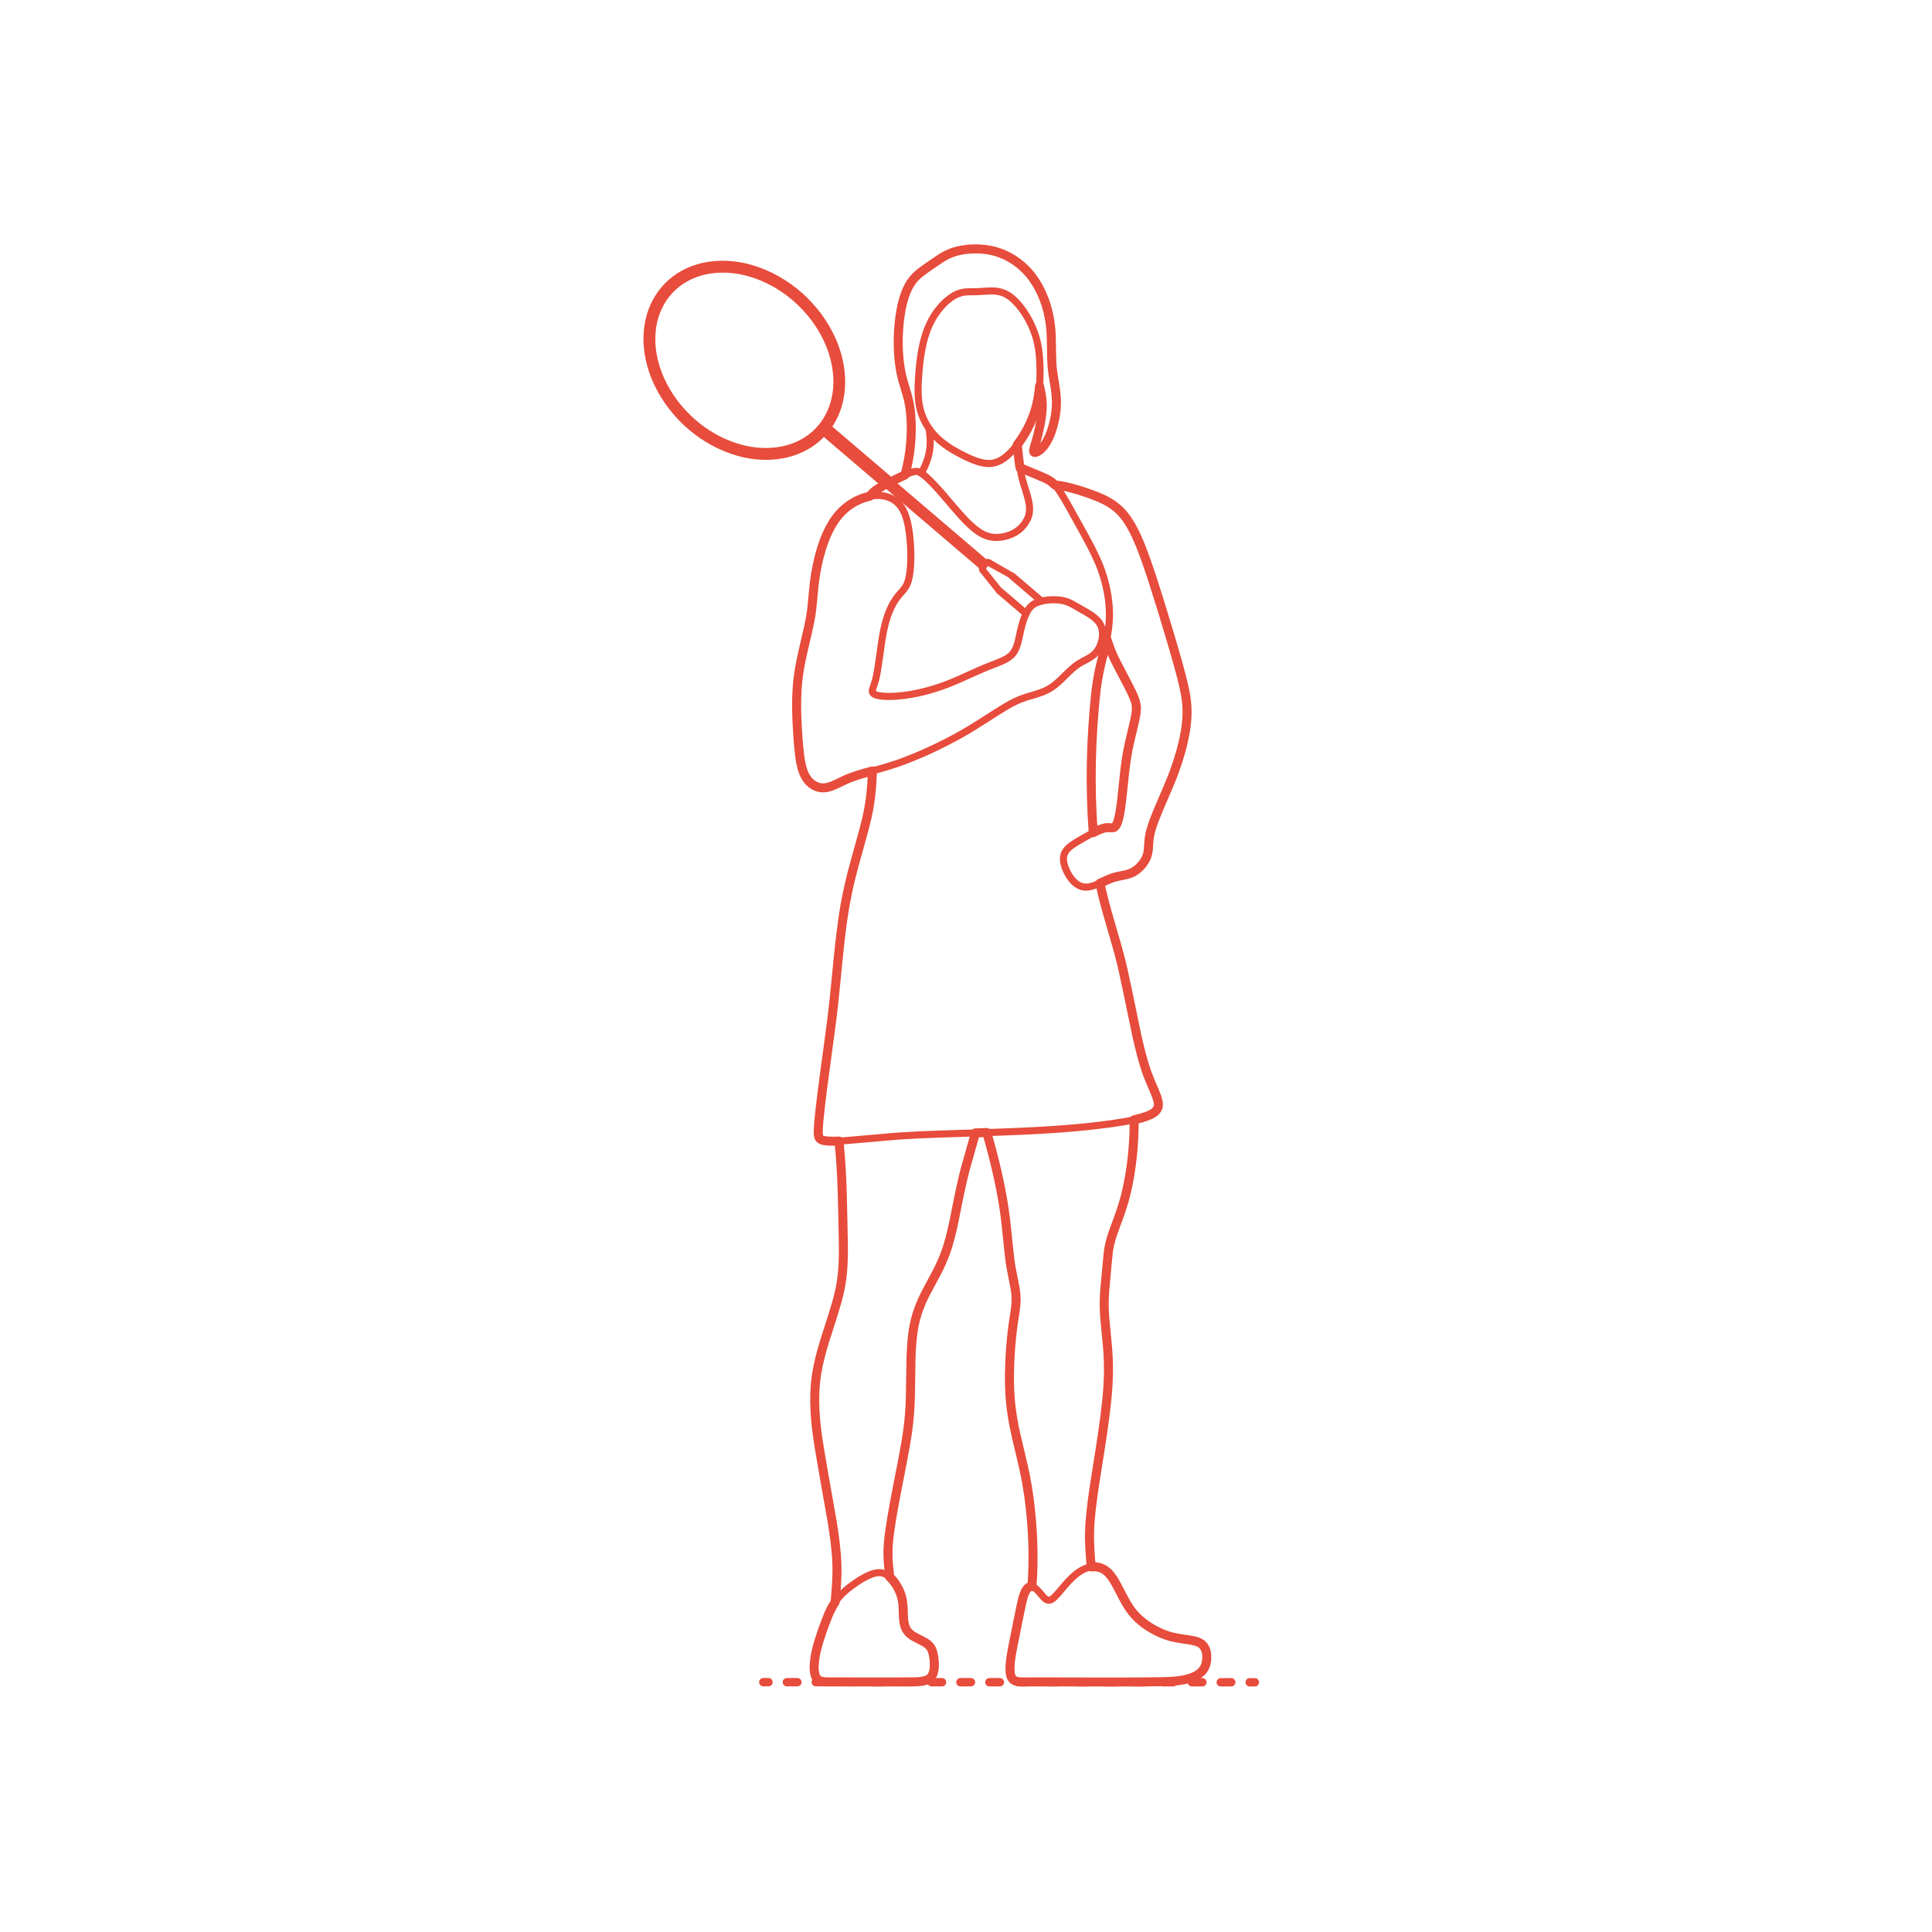 <?xml version="1.0" encoding="utf-8"?>
<!-- Generator: Adobe Illustrator 25.1.0, SVG Export Plug-In . SVG Version: 6.00 Build 0)  -->
<svg version="1.1" xmlns="http://www.w3.org/2000/svg" xmlns:xlink="http://www.w3.org/1999/xlink" x="0px" y="0px" width="750px"
	 height="750px" viewBox="0 0 750 750" enable-background="new 0 0 750 750" xml:space="preserve">
<g id="FILL-BACKGROUND">
	<rect fill="#FFFFFF" width="750" height="750"/>
</g>
<g id="N-DIMENSIONS">
</g>
<g id="N-TEXT">
</g>
<g id="_x32_D_x24_AG-DIAGRAM">
	<g id="POLYLINE_330_">
		<g>
			<g>
				
					<line fill="none" stroke="#E74C3C" stroke-width="3.25" stroke-linecap="round" stroke-linejoin="round" x1="296.321" y1="653.015" x2="298.321" y2="653.015"/>
				
					<line fill="none" stroke="#E74C3C" stroke-width="3.25" stroke-linecap="round" stroke-linejoin="round" stroke-dasharray="4.083,7.146" x1="305.466" y1="653.017" x2="481.552" y2="653.057"/>
				
					<line fill="none" stroke="#E74C3C" stroke-width="3.25" stroke-linecap="round" stroke-linejoin="round" x1="485.125" y1="653.058" x2="487.125" y2="653.058"/>
			</g>
		</g>
	</g>
</g>
<g id="_x32_D_x24_AG-GUIDES">
</g>
<g id="_x32_D_x24_AG-DETAILS-DIAGRAM">
</g>
<g id="_x32_D_x24_AG-SPORTS">
	<g id="POLYLINE_221_">
		
			<path fill="none" stroke="#E74C3C" stroke-width="2.75" stroke-linecap="round" stroke-linejoin="round" stroke-miterlimit="10" d="
			M345.641,187.124c2.23-1.076,4.967-2.507,7.243-3.43c0.484-0.191,0.992-0.373,1.495-0.507c0.687-0.185,1.429-0.282,2.119-0.061
			c0.635,0.197,1.198,0.575,1.731,0.964c2.674,2.064,4.978,4.713,7.231,7.219c2.892,3.327,7.46,8.938,10.589,11.918
			c1.635,1.561,3.389,3.067,5.402,4.118c1.448,0.753,3.058,1.202,4.689,1.289c1.807,0.102,3.623-0.223,5.336-0.789
			c1.842-0.602,3.561-1.609,4.937-2.979c1.184-1.165,2.158-2.567,2.726-4.133c0.591-1.585,0.661-3.271,0.41-4.931
			c-0.449-3.117-1.89-6.758-2.671-9.808c-1.1-4.124-1.525-9.067-1.978-13.323"/>
	</g>
	<g id="POLYLINE_220_">
		
			<path fill="none" stroke="#E74C3C" stroke-width="2.75" stroke-linecap="round" stroke-linejoin="round" stroke-miterlimit="10" d="
			M337.587,192.668l0.797-0.897c1.506-1.688,3.636-2.744,5.604-3.804"/>
	</g>
	<g id="POLYLINE_219_">
		
			<path fill="none" stroke="#E74C3C" stroke-width="2.75" stroke-linecap="round" stroke-linejoin="round" stroke-miterlimit="10" d="
			M400.6,615.941c0.864-11.611,0.367-23.435-1.203-34.966c-0.373-2.693-0.872-5.697-1.407-8.363
			c-0.458-2.468-2.983-12.898-3.587-15.51c-1.007-4.51-1.845-9.179-2.217-13.785c-0.515-6.35-0.375-12.885,0.071-19.238
			c0.242-3.305,0.605-6.876,1.063-10.157c0.286-1.969,0.897-5.608,1.057-7.56c0.226-2.335-0.026-4.701-0.463-6.998
			c-0.527-2.684-1.537-7.457-1.848-10.099c-0.587-4.463-1.339-13.323-1.953-17.745c-1.436-10.705-4.054-21.493-7.045-31.868"/>
	</g>
	<g id="POLYLINE_218_">
		
			<path fill="none" stroke="#E74C3C" stroke-width="2.75" stroke-linecap="round" stroke-linejoin="round" stroke-miterlimit="10" d="
			M423.595,608.297c-0.363-4.388-0.767-9.189-0.635-13.576c0.121-5.289,0.892-10.981,1.627-16.23
			c1.891-12.909,5.498-32.003,5.687-44.868c0.066-2.961-0.003-6.127-0.218-9.079c-0.224-3.27-0.938-9.645-1.188-12.916
			c-0.29-3.517-0.307-7.128-0.022-10.645c0.243-2.417,1.168-13.334,1.471-15.488c0.209-1.497,0.536-3.005,0.968-4.455
			c0.594-2.083,2.184-6.242,2.94-8.334c1.017-2.816,2.03-5.872,2.752-8.771c2.353-9.517,3.312-19.455,3.313-29.248"/>
	</g>
	<g id="POLYLINE_217_">
		
			<path fill="none" stroke="#E74C3C" stroke-width="2.75" stroke-linecap="round" stroke-linejoin="round" stroke-miterlimit="10" d="
			M408.028,620.986c0.438-0.215,0.824-0.531,1.184-0.857c1.941-1.854,3.778-4.445,5.647-6.371c1.837-1.917,3.884-3.75,6.352-4.804
			c1.698-0.718,3.631-0.96,5.428-0.489c1.074,0.276,2.083,0.804,2.933,1.515c1.363,1.145,2.368,2.657,3.267,4.178
			c1.999,3.454,3.609,7.353,5.94,10.607c2.743,3.933,6.767,6.809,11.059,8.85c2.837,1.362,5.928,2.163,9.037,2.596
			c1.914,0.294,4.12,0.491,5.948,1.14c0.58,0.212,1.148,0.488,1.636,0.87c0.387,0.302,0.719,0.673,0.988,1.083
			c0.665,1.02,0.947,2.245,1.018,3.449c0.061,1.138-0.042,2.297-0.378,3.389c-0.264,0.859-0.686,1.676-1.255,2.374
			c-0.561,0.694-1.268,1.265-2.032,1.722c-1.49,0.888-3.179,1.411-4.865,1.782c-3.34,0.716-6.851,0.814-10.258,0.882l-51.777,0.027
			l-0.831-0.003c-0.539-0.016-1.114-0.019-1.647-0.094c-0.79-0.101-1.609-0.328-2.201-0.886c-0.603-0.561-0.866-1.38-1.004-2.171
			c-0.225-1.352-0.159-2.747-0.045-4.106c0.171-1.919,0.526-3.963,0.887-5.859c0.709-3.253,3.254-16.902,4.145-19.841
			c0.341-1.109,0.738-2.245,1.469-3.163c0.259-0.316,0.574-0.6,0.954-0.761c0.313-0.134,0.666-0.167,0.999-0.099
			c0.402,0.08,0.77,0.281,1.103,0.514c1.294,0.931,2.27,2.361,3.337,3.528c0.48,0.509,1.029,1.031,1.735,1.18
			C407.215,621.256,407.651,621.172,408.028,620.986z"/>
	</g>
	<g id="POLYLINE_216_">
		
			<path fill="none" stroke="#E74C3C" stroke-width="2.75" stroke-linecap="round" stroke-linejoin="round" stroke-miterlimit="10" d="
			M324.202,621.911c0.416-4.721,0.847-9.889,0.679-14.61c-0.16-5.419-0.949-10.997-1.791-16.349
			c-1.106-6.661-5.59-30.609-6.166-36.864c-0.469-4.178-0.736-8.468-0.621-12.673c0.078-2.763,0.326-5.622,0.766-8.35
			c0.657-4.092,1.784-8.256,2.988-12.222c1.404-4.517,4.572-13.888,5.592-18.355c0.594-2.486,1.039-5.08,1.312-7.62
			c0.395-3.609,0.471-7.388,0.443-11.019c-0.268-12.935-0.319-28.09-1.725-40.889"/>
	</g>
	<g id="POLYLINE_215_">
		
			<path fill="none" stroke="#E74C3C" stroke-width="2.75" stroke-linecap="round" stroke-linejoin="round" stroke-miterlimit="10" d="
			M345.362,612.18c-0.199-2.092-0.603-5.727-0.643-7.767c-0.057-1.824,0.006-3.688,0.157-5.507
			c1.077-11.971,5.756-31.066,7.426-43.022c0.636-4.422,0.984-9.039,1.099-13.508l0.258-15.539
			c0.155-4.211,0.415-8.529,1.276-12.659c0.644-3.134,1.655-6.209,2.961-9.128c1.355-3.11,4.096-7.868,5.669-10.912
			c1.291-2.495,2.519-5.126,3.476-7.767c1.44-3.973,2.436-8.214,3.311-12.345c1.259-6.329,2.889-14.92,4.606-21.089l3.72-13.153"/>
	</g>
	<g id="POLYLINE_214_">
		
			<path fill="none" stroke="#E74C3C" stroke-width="2.75" stroke-linecap="round" stroke-linejoin="round" stroke-miterlimit="10" d="
			M324.202,621.911c2.176-3.199,5.279-5.645,8.458-7.788c1.448-0.957,2.971-1.865,4.556-2.576c0.987-0.437,2.021-0.817,3.093-0.973
			c0.88-0.13,1.794-0.092,2.645,0.178c0.9,0.28,1.709,0.805,2.409,1.429c0.853,0.761,1.586,1.663,2.229,2.606
			c0.835,1.237,1.534,2.586,2.043,3.99c0.635,1.725,0.877,3.576,0.952,5.404l0.104,3.22c0.1,2.182,0.389,4.566,1.926,6.243
			c1.444,1.542,3.621,2.412,5.464,3.379c1.172,0.604,2.349,1.323,3.106,2.431c0.516,0.741,0.825,1.606,1.035,2.478
			c0.253,1.074,0.405,2.191,0.47,3.292c0.068,1.289,0.025,2.609-0.309,3.862c-0.207,0.761-0.536,1.51-1.079,2.092
			c-0.666,0.717-1.605,1.104-2.542,1.325c-1.5,0.346-3.083,0.38-4.617,0.413c-1.744-0.063-33.782,0.167-34.565-0.118
			c-0.728-0.104-1.471-0.308-2.054-0.775c-0.622-0.488-0.971-1.235-1.169-1.984c-0.349-1.347-0.347-2.766-0.263-4.147
			c0.369-4.894,1.997-9.648,3.64-14.242C320.984,628.331,322.199,624.863,324.202,621.911z"/>
	</g>
	<g id="POLYLINE_213_">
		
			<path fill="none" stroke="#E74C3C" stroke-width="2.75" stroke-linecap="round" stroke-linejoin="round" stroke-miterlimit="10" d="
			M424.397,323.233c-0.878-11.111-0.971-22.731-0.523-33.866c0.359-7.796,0.848-15.945,1.937-23.668
			c0.331-2.254,0.769-4.624,1.272-6.846c0.878-3.849,2.234-8.645,2.891-12.508c0.73-4.014,0.908-8.151,0.491-12.21
			c-0.466-4.687-1.596-9.328-3.256-13.734c-2.493-6.81-8.668-17.035-12.132-23.508c-1.22-2.158-2.567-4.564-3.992-6.59
			c-0.792-1.122-1.664-2.229-2.742-3.092c-0.602-0.486-1.275-0.895-1.966-1.242c-1.528-0.829-8.746-3.662-10.42-4.408"/>
	</g>
	<g id="POLYLINE_212_">
		
			<path fill="none" stroke="#E74C3C" stroke-width="2.75" stroke-linecap="round" stroke-linejoin="round" stroke-miterlimit="10" d="
			M338.656,299.277c-0.141,5.955-0.727,11.968-2.022,17.787c-2.219,9.527-5.714,19.927-7.643,29.518
			c-3.092,14.346-4.133,33.656-5.965,48.272c-1.019,8.61-5.012,35.349-5.362,43.551c-0.016,0.904-0.066,1.844,0.142,2.73
			c0.104,0.428,0.328,0.837,0.69,1.098c0.427,0.312,0.954,0.451,1.465,0.555c2.411,0.414,5.091,0.197,7.531,0.068l20.828-1.805
			c2.009-0.15,7.491-0.438,9.574-0.546c25.299-1.057,53.947-0.962,78.831-5.099c3.193-0.613,6.573-1.253,9.565-2.548
			c1.081-0.497,2.176-1.131,2.843-2.146c0.235-0.362,0.401-0.772,0.48-1.197c0.094-0.501,0.076-1.019,0.006-1.522
			c-0.093-0.649-0.275-1.295-0.481-1.916c-0.723-2.14-2.188-5.233-3.02-7.346c-2.147-5.326-3.528-11.085-4.796-16.678
			c-1.489-6.956-5.004-24.973-6.843-31.537c-2.261-8.522-5.771-19.051-7.462-27.673"/>
	</g>
	<g id="POLYLINE_211_">
		
			<path fill="none" stroke="#E74C3C" stroke-width="2.75" stroke-linecap="round" stroke-linejoin="round" stroke-miterlimit="10" d="
			M409.423,188.217c4.095,0.48,8.132,1.6,12.027,2.928c2.91,1.019,5.903,2.072,8.589,3.596c1.785,1.006,3.459,2.236,4.897,3.699
			c1.777,1.806,3.199,3.951,4.431,6.156c1.201,2.16,2.259,4.503,3.197,6.791c3.232,7.975,6.302,18.11,8.873,26.383
			c2.468,8.306,6.151,20.013,8.057,28.374c0.406,1.803,0.794,3.747,1.023,5.581c0.578,4.317,0.267,8.722-0.513,12.994
			c-0.932,5.157-2.476,10.296-4.289,15.21c-1.707,4.789-5.642,13.191-7.456,17.958c-1.115,2.899-2.109,5.922-2.281,9.045
			c-0.13,1.735-0.132,3.769-0.736,5.41c-0.796,2.173-2.333,4.076-4.18,5.453c-0.879,0.652-1.871,1.153-2.916,1.477
			c-1.394,0.447-3.23,0.706-4.652,1.054c-1.194,0.277-2.372,0.699-3.496,1.185c-2.105,0.876-4.82,2.333-7.061,2.743
			c-1.003,0.198-2.056,0.195-3.038-0.105c-2.161-0.65-3.738-2.445-4.902-4.3c-0.803-1.298-1.457-2.707-1.848-4.184
			c-0.259-1.001-0.405-2.054-0.266-3.085c0.275-2.153,2.011-3.687,3.718-4.833c1.939-1.275,5.213-3.088,7.247-4.223
			c1.469-0.776,2.988-1.554,4.593-2.003c0.47-0.126,0.958-0.224,1.445-0.242c0.523-0.033,1.157,0.068,1.681,0.08
			c0.324,0.007,0.661-0.027,0.949-0.186c0.553-0.31,0.875-0.957,1.123-1.516c0.377-0.889,0.619-1.846,0.83-2.786
			c0.437-1.989,0.715-4.189,0.964-6.213l1.258-11.806c0.276-2.282,0.638-4.88,1.066-7.125c0.472-2.607,1.684-7.506,2.31-10.144
			c0.45-2.022,0.998-4.184,1.083-6.254c0.055-1.282-0.203-2.561-0.642-3.761c-0.328-0.917-0.747-1.849-1.16-2.732
			c-1.775-3.749-4.686-8.938-6.521-12.667c-1.273-2.505-2.292-5.404-3.181-8.075"/>
	</g>
	<g id="POLYLINE_210_">
		
			<path fill="none" stroke="#E74C3C" stroke-width="2.75" stroke-linecap="round" stroke-linejoin="round" stroke-miterlimit="10" d="
			M403.545,149.911c0.601,2.466,1.098,5.008,1.072,7.555c-0.005,2.123-0.301,4.283-0.663,6.373c-0.573,3.26-1.44,6.632-2.413,9.801
			c-0.129,0.488-0.294,0.996-0.28,1.506c0.008,0.119,0.031,0.243,0.102,0.341l0.004,0.005l0.004,0.005l0.004,0.005l0.004,0.005
			l0.004,0.005l0.004,0.005l0.004,0.005l0.005,0.005l0.005,0.005l0.005,0.005l0.005,0.005l0.005,0.004l0.005,0.004l0.005,0.004
			l0.005,0.004l0.005,0.004l0.005,0.004l0.005,0.004l0.006,0.004l0.006,0.004l0.006,0.004l0.006,0.004l0.006,0.004l0.007,0.004
			l0.007,0.003l0.007,0.003l0.007,0.003l0.007,0.003l0.007,0.003l0.007,0.003c0.134,0.052,0.284,0.044,0.423,0.021
			c0.287-0.052,0.558-0.173,0.813-0.309c1.45-0.811,2.539-2.141,3.391-3.544c1.512-2.54,2.452-5.402,3.111-8.272
			c0.481-2.164,0.791-4.409,0.841-6.626c0.047-2.006-0.14-4.054-0.429-6.038c-0.449-2.922-1.246-7.105-1.339-10.004
			c-0.253-4.79,0.021-10.793-0.687-15.526c-0.881-6.223-3.051-12.365-6.77-17.468c-4.437-6.081-11.158-10.21-18.677-11.026
			c-2.497-0.288-5.057-0.262-7.549,0.068c-2.01,0.273-4.017,0.743-5.895,1.521c-1.542,0.634-3.004,1.501-4.38,2.437
			c-2.31,1.66-6.771,4.418-8.734,6.424c-1.52,1.479-2.689,3.292-3.542,5.228c-1.537,3.483-2.32,7.273-2.821,11.032
			c-0.656,5.2-0.771,10.545-0.289,15.765c0.21,2.194,0.536,4.42,1.041,6.566c0.673,2.939,1.9,6.267,2.594,9.202
			c0.905,3.838,1.156,7.843,1.133,11.778c-0.051,5.904-0.853,11.845-2.449,17.532"/>
	</g>
	<g id="POLYLINE_209_">
		
			<path fill="none" stroke="#E74C3C" stroke-width="2.75" stroke-linecap="round" stroke-linejoin="round" stroke-miterlimit="10" d="
			M404.294,233.346l-11.738-10.019c-0.002-0.003-8.559-4.834-8.563-4.837c-0.053-0.029-0.108-0.055-0.165-0.076
			c-0.197-0.074-0.415-0.096-0.622-0.057c-0.177,0.033-0.346,0.112-0.483,0.227c-0.066,0.02-1.068,1.305-1.144,1.389
			c-0.162,0.2-0.245,0.46-0.24,0.717c0.003,0.212,0.064,0.422,0.17,0.606c0.031,0.053,0.065,0.104,0.103,0.152
			c0.007,0.019,6.197,7.75,6.204,7.767l10.51,8.971"/>
	</g>
	<g id="POLYLINE_208_">
		
			<path fill="none" stroke="#E74C3C" stroke-width="2.75" stroke-linecap="round" stroke-linejoin="round" stroke-miterlimit="10" d="
			M348.818,231.156c0.874-1.063,1.954-2.075,2.676-3.252c1.093-1.736,1.479-3.804,1.747-5.808c0.563-4.753,0.398-9.601-0.127-14.35
			c-0.258-2.156-0.608-4.344-1.217-6.432c-0.439-1.488-1.024-2.955-1.876-4.257c-0.884-1.362-2.089-2.521-3.508-3.315
			c-1.508-0.853-3.23-1.297-4.955-1.39c-2.162-0.117-4.337,0.277-6.38,0.973c-2.788,0.956-5.374,2.502-7.566,4.469
			c-2.695,2.398-4.689,5.492-6.218,8.737c-1.915,4.079-3.205,8.47-4.136,12.87c-0.99,4.454-1.462,9.875-1.861,14.443
			c-0.284,3.208-0.8,6.551-1.509,9.692c-1.328,5.863-3.411,13.933-4.066,19.816c-0.583,4.877-0.661,9.917-0.498,14.825
			c0.231,5.233,0.521,10.758,1.21,15.949c0.363,2.395,0.861,4.832,1.971,7.003c0.578,1.124,1.362,2.154,2.339,2.962
			c1.176,0.979,2.644,1.629,4.176,1.743c1.142,0.092,2.288-0.145,3.366-0.509c1.589-0.498,4.043-1.81,5.577-2.506
			c2.252-1.058,4.706-1.854,7.096-2.543c5.218-1.433,11.384-3.081,16.374-5.04c7.477-2.863,14.851-6.363,21.823-10.297
			c5.377-2.992,12.152-7.643,17.457-10.812c2.314-1.356,4.771-2.559,7.326-3.387c2.704-0.871,5.748-1.555,8.296-2.833
			c5.333-2.579,8.434-8.235,13.676-10.958c1.417-0.807,3.2-1.61,4.441-2.666c0.654-0.546,1.223-1.196,1.695-1.905
			c0.878-1.32,1.437-2.84,1.704-4.398c0.31-1.795,0.201-3.715-0.614-5.368c-0.483-1-1.229-1.852-2.062-2.576
			c-1.104-0.964-2.38-1.763-3.641-2.505c-1.592-0.845-5.214-3.141-6.861-3.75c-0.984-0.395-2.024-0.656-3.073-0.796
			c-1.983-0.261-4.02-0.217-5.995,0.095c-1.314,0.219-2.635,0.554-3.816,1.186c-0.736,0.395-1.404,0.921-1.957,1.548
			c-0.623,0.703-1.105,1.526-1.51,2.371c-0.984,2.067-1.594,4.33-2.117,6.553c-0.701,2.915-1.079,6.455-2.957,8.889
			c-0.507,0.65-1.14,1.2-1.82,1.663c-1.006,0.684-2.131,1.207-3.251,1.677c-1.25,0.524-4.11,1.581-5.361,2.104
			c-2.046,0.828-8.772,3.885-10.882,4.822c-5.853,2.581-12.038,4.604-18.352,5.669c-2.891,0.485-5.867,0.817-8.801,0.793
			c-1.445-0.026-2.919-0.106-4.324-0.467c-0.452-0.125-0.909-0.284-1.291-0.563c-0.21-0.155-0.394-0.36-0.476-0.612
			c-0.067-0.2-0.071-0.416-0.049-0.625c0.041-0.363,0.153-0.72,0.265-1.067c0.335-0.968,0.765-2.17,1.003-3.147
			c0.444-1.758,0.76-3.74,1.038-5.537C342.412,249.316,342.799,238.525,348.818,231.156z"/>
	</g>
	<g id="POLYLINE_207_">
		
			<path fill="none" stroke="#E74C3C" stroke-width="2.75" stroke-linecap="round" stroke-linejoin="round" stroke-miterlimit="10" d="
			M360.599,166.298c0.597,2.957,0.697,6.034,0.18,9.01c-0.515,2.95-1.64,5.786-3.184,8.347"/>
	</g>
	<g id="POLYLINE_206_">
		
			<path fill="none" stroke="#E74C3C" stroke-width="2.75" stroke-linecap="round" stroke-linejoin="round" stroke-miterlimit="10" d="
			M356.626,145.841c-0.289,4.385-0.492,8.923,0.623,13.213c1.25,4.843,4.201,9.168,8.052,12.328c2.966,2.456,6.386,4.358,9.85,6.014
			c1.791,0.842,3.655,1.641,5.58,2.119c1.31,0.325,2.677,0.504,4.026,0.377c3.57-0.345,6.43-2.874,8.703-5.463
			c4.753-5.53,8.133-12.354,9.443-19.539c0.687-3.738,0.884-7.599,0.828-11.395c-0.054-2.705-0.173-5.492-0.583-8.167
			c-0.758-5.15-2.833-10.068-5.732-14.374c-1.257-1.845-2.692-3.604-4.391-5.061c-1.188-1.014-2.532-1.883-4.026-2.364
			c-2.841-0.964-6.065-0.494-8.998-0.323c-2.39,0.137-4.994-0.17-7.313,0.548c-1.347,0.4-2.594,1.102-3.731,1.919
			c-1.44,1.041-2.735,2.29-3.891,3.637c-1.749,2.044-3.206,4.347-4.319,6.795C357.977,132.285,357.117,139.143,356.626,145.841z"/>
	</g>
	<g id="POLYLINE_205_">
		
			<path fill="none" stroke="#E74C3C" stroke-width="2.75" stroke-linecap="round" stroke-linejoin="round" stroke-miterlimit="10" d="
			M309.463,114.399c-9.836-8.403-23.42-13.476-36.339-10.629c-11.082,2.473-19.052,10.731-21.057,21.919
			c-1.804,10.051,1.309,20.478,6.851,28.885c6.271,9.493,15.773,16.932,26.661,20.34c9.329,2.94,20.112,2.651,28.486-2.786
			c8.594-5.539,12.69-15.196,12.269-25.235C325.798,134.272,318.939,122.502,309.463,114.399z"/>
	</g>
	<g id="POLYLINE_204_">
		
			<polyline fill="none" stroke="#E74C3C" stroke-width="2.75" stroke-linecap="round" stroke-linejoin="round" stroke-miterlimit="10" points="
			320.767,165.893 382.617,218.684 381.542,220.02 319.691,167.229 		"/>
	</g>
	<g id="POLYLINE_203_">
		
			<path fill="none" stroke="#E74C3C" stroke-width="2.75" stroke-linecap="round" stroke-linejoin="round" stroke-miterlimit="10" d="
			M308.575,115.503c-9.543-8.146-22.745-13.084-35.268-10.23c-10.822,2.507-18.336,10.734-19.958,21.711
			c-1.39,9.537,1.697,19.292,7.005,27.188c6.065,9.01,15.151,16.063,25.544,19.32c9.099,2.879,19.714,2.561,27.78-2.939
			c8.079-5.438,11.754-14.803,11.166-24.339C324.118,134.266,317.555,123.191,308.575,115.503z"/>
	</g>
</g>
<g id="_x32_D_x24_AG-OUTLINE">
	<g id="POLYLINE_35_">
		
			<path fill="none" stroke="#E74C3C" stroke-width="3.5" stroke-linecap="round" stroke-linejoin="round" stroke-miterlimit="10" d="
			M429.643,248.093c0.893,2.681,1.906,5.565,3.181,8.075c1.835,3.731,4.745,8.917,6.52,12.667c0.413,0.883,0.832,1.814,1.16,2.732
			c0.427,1.171,0.685,2.416,0.644,3.666c-0.044,1.535-0.371,3.087-0.685,4.587c-0.654,2.958-1.912,7.885-2.502,10.842
			c-0.535,2.612-0.954,5.537-1.274,8.19l-1.258,11.806c-0.264,2.153-0.558,4.463-1.045,6.572c-0.205,0.862-0.441,1.738-0.802,2.549
			c-0.287,0.615-0.667,1.326-1.372,1.515c-0.181,0.049-0.371,0.065-0.558,0.066c-0.554-0.005-1.216-0.111-1.769-0.081
			c-0.725,0.03-1.439,0.221-2.124,0.451c-1.154,0.396-2.282,0.943-3.364,1.503c-1.363-18.069-0.93-36.517,1.013-54.526
			c0.354-2.918,0.835-5.999,1.456-8.869C427.535,256.697,429.019,251.237,429.643,248.093z"/>
	</g>
	<g id="POLYLINE_36_">
		
			<path fill="none" stroke="#E74C3C" stroke-width="3.5" stroke-linecap="round" stroke-linejoin="round" stroke-miterlimit="10" d="
			M324.202,621.911c-2.27,3.375-3.569,7.362-4.974,11.151c-1.466,4.245-2.882,8.643-3.151,13.152
			c-0.063,1.419-0.045,2.888,0.412,4.247c0.179,0.517,0.448,1.015,0.848,1.395c0.375,0.362,0.851,0.603,1.348,0.751
			c0.674,0.202,1.393,0.262,2.093,0.295c1.987,0.034,33.409,0.07,34.925-0.03c1.494-0.085,3.053-0.19,4.425-0.839
			c0.65-0.311,1.222-0.793,1.605-1.406c0.371-0.584,0.599-1.252,0.747-1.925c0.206-0.952,0.26-1.94,0.238-2.912
			c-0.031-1.141-0.166-2.297-0.395-3.415c-0.166-0.792-0.39-1.586-0.765-2.307c-0.315-0.611-0.749-1.162-1.264-1.616
			c-0.656-0.584-1.435-1.024-2.21-1.429c-1.83-0.96-3.98-1.822-5.426-3.337c-1.569-1.677-1.864-4.084-1.964-6.284l-0.104-3.22
			c-0.075-1.829-0.317-3.68-0.952-5.404c-0.509-1.404-1.208-2.753-2.043-3.99c-0.643-0.944-1.377-1.847-2.23-2.608
			c-0.199-2.092-0.603-5.727-0.643-7.767c-0.057-1.824,0.006-3.688,0.157-5.507c1.077-11.971,5.756-31.066,7.426-43.022
			c0.636-4.422,0.984-9.039,1.099-13.508l0.258-15.539c0.155-4.211,0.415-8.529,1.276-12.659c0.644-3.134,1.655-6.209,2.961-9.128
			c1.355-3.11,4.096-7.868,5.669-10.912c1.291-2.495,2.519-5.126,3.476-7.767c1.44-3.973,2.436-8.214,3.311-12.345
			c1.259-6.329,2.889-14.92,4.606-21.089l3.72-13.153l4.389-0.134c2.991,10.378,5.608,21.161,7.045,31.868
			c0.614,4.415,1.367,13.292,1.953,17.745c0.31,2.64,1.329,7.454,1.848,10.099c0.437,2.297,0.689,4.662,0.463,6.997
			c-0.155,1.932-0.774,5.595-1.056,7.56c-0.459,3.28-0.821,6.852-1.063,10.157c-0.446,6.353-0.586,12.887-0.071,19.238
			c0.372,4.605,1.211,9.277,2.217,13.785c0.622,2.682,3.125,13.037,3.587,15.51c0.534,2.668,1.033,5.668,1.407,8.363
			c1.569,11.531,2.067,23.355,1.203,34.966c-1.96-0.345-2.948,2.556-3.396,4.027c-0.866,2.825-3.458,16.697-4.145,19.841
			c-0.361,1.897-0.715,3.938-0.887,5.859c-0.122,1.521-0.207,3.091,0.146,4.589c0.152,0.612,0.412,1.219,0.874,1.661
			c0.387,0.377,0.89,0.616,1.408,0.755c0.798,0.215,1.647,0.239,2.469,0.253c8.684-0.116,50.572,0.3,58.349-0.267
			c1.92-0.162,3.873-0.426,5.734-0.935c1.454-0.403,2.899-0.949,4.148-1.807c0.936-0.639,1.731-1.493,2.259-2.498
			c0.555-1.043,0.831-2.219,0.901-3.394c0.093-1.645-0.127-3.398-1.063-4.793c-1.201-1.814-3.553-2.246-5.589-2.592
			c-2.951-0.439-6.054-0.797-8.882-1.779c-2.345-0.788-4.591-1.9-6.686-3.211c-2.154-1.358-4.193-2.962-5.879-4.878
			c-3.26-3.661-5.104-8.408-7.523-12.612c-0.994-1.677-2.117-3.362-3.713-4.524c-1.576-1.151-3.604-1.611-5.53-1.337
			c-0.363-4.388-0.767-9.189-0.635-13.576c0.121-5.289,0.892-10.981,1.627-16.23c1.891-12.909,5.498-32.003,5.687-44.868
			c0.066-2.961-0.003-6.127-0.218-9.079c-0.224-3.27-0.938-9.645-1.188-12.916c-0.29-3.517-0.307-7.128-0.022-10.645
			c0.243-2.417,1.168-13.334,1.471-15.488c0.209-1.497,0.536-3.005,0.968-4.455c0.594-2.083,2.184-6.242,2.94-8.334
			c1.017-2.816,2.03-5.872,2.752-8.771c2.353-9.517,3.312-19.455,3.313-29.248c2.026-0.47,4.094-0.983,6-1.83
			c1.305-0.599,2.692-1.439,3.195-2.861c0.252-0.716,0.226-1.498,0.097-2.236c-0.266-1.456-0.872-2.872-1.435-4.236
			c-1.026-2.388-2.44-5.627-3.246-8.072c-1.457-4.304-2.58-8.964-3.579-13.4c-1.489-6.956-5.004-24.973-6.843-31.537
			c-2.261-8.522-5.771-19.051-7.462-27.673l3.083-1.374c1.091-0.469,2.235-0.872,3.393-1.141c1.423-0.348,3.258-0.607,4.652-1.054
			c1.045-0.324,2.038-0.824,2.916-1.477c1.846-1.378,3.383-3.28,4.18-5.453c0.604-1.636,0.609-3.682,0.736-5.41
			c0.172-3.125,1.167-6.144,2.281-9.045c1.82-4.767,5.739-13.193,7.456-17.958c1.813-4.916,3.357-10.052,4.289-15.21
			c0.779-4.272,1.091-8.677,0.513-12.994c-0.229-1.834-0.615-3.776-1.023-5.581c-1.894-8.323-5.589-20.098-8.057-28.374
			c-2.58-8.286-5.634-18.388-8.873-26.383c-0.939-2.286-1.996-4.631-3.197-6.791c-1.231-2.205-2.653-4.351-4.431-6.156
			c-1.541-1.569-3.355-2.868-5.286-3.914c-2.575-1.407-5.434-2.416-8.2-3.38c-3.895-1.327-7.932-2.448-12.027-2.928
			c-0.726-0.78-1.578-1.449-2.511-1.963c-1.751-1-8.998-3.836-10.955-4.692c-0.421-2.536-0.781-6.302-1.057-8.891
			c2.978-3.892,5.313-8.304,6.811-12.971c1.007-3.163,1.571-6.483,1.834-9.788c0.601,2.466,1.098,5.008,1.072,7.555
			c-0.005,2.123-0.301,4.283-0.663,6.373c-0.573,3.26-1.44,6.632-2.413,9.801c-0.129,0.488-0.294,0.996-0.28,1.506
			c0.008,0.119,0.031,0.243,0.102,0.341l0.004,0.005l0.004,0.005l0.004,0.005l0.004,0.005l0.004,0.005l0.004,0.005l0.004,0.005
			l0.005,0.005l0.005,0.005l0.005,0.005l0.005,0.005l0.005,0.004l0.005,0.004l0.005,0.004l0.005,0.004l0.005,0.004l0.005,0.004
			l0.005,0.004l0.006,0.004l0.006,0.004l0.006,0.004l0.006,0.004l0.006,0.004l0.007,0.004l0.007,0.003l0.007,0.003l0.007,0.003
			l0.007,0.003l0.007,0.003l0.007,0.003c0.134,0.052,0.284,0.044,0.423,0.021c0.287-0.052,0.558-0.173,0.813-0.309
			c1.45-0.811,2.539-2.141,3.391-3.544c1.512-2.54,2.452-5.402,3.111-8.272c0.481-2.164,0.791-4.409,0.841-6.626
			c0.047-2.006-0.14-4.054-0.429-6.038c-0.449-2.922-1.246-7.105-1.339-10.004c-0.253-4.79,0.021-10.793-0.687-15.526
			c-0.881-6.223-3.051-12.365-6.77-17.468c-4.437-6.081-11.158-10.21-18.677-11.026c-2.497-0.288-5.057-0.262-7.549,0.068
			c-2.01,0.273-4.017,0.743-5.895,1.521c-1.542,0.634-3.004,1.501-4.38,2.437c-2.31,1.66-6.771,4.418-8.734,6.424
			c-1.52,1.479-2.689,3.292-3.542,5.228c-1.537,3.483-2.32,7.273-2.821,11.032c-0.656,5.2-0.771,10.545-0.289,15.765
			c0.21,2.194,0.536,4.42,1.041,6.566c0.673,2.939,1.9,6.267,2.594,9.202c0.905,3.838,1.156,7.843,1.133,11.778
			c-0.051,5.904-0.853,11.845-2.449,17.532c-1.544,0.714-4.132,1.997-5.672,2.754l-24.874-21.231
			c7.503-10.005,6.809-23.58,1.698-34.499c-5.878-12.611-17.259-22.675-30.603-26.705c-7.542-2.263-15.903-2.472-23.284,0.489
			c-8.863,3.526-14.845,11.16-16.511,20.511c-1.391,7.692,0.143,15.709,3.417,22.74c6.033,12.886,17.846,23.136,31.599,26.922
			c11.501,3.178,24.523,1.252,32.609-8.123l24.297,20.738c-1.968,1.059-4.098,2.116-5.604,3.804l-0.797,0.897
			c-3.728,0.769-7.203,2.629-10.023,5.172c-4.43,4.002-6.916,9.665-8.683,15.261c-1.292,4.193-2.172,8.558-2.715,12.91
			c-0.368,2.936-0.707,7.762-1.073,10.691c-0.271,2.246-0.714,4.624-1.201,6.834c-1.328,5.863-3.411,13.933-4.066,19.816
			c-0.583,4.877-0.661,9.917-0.498,14.825c0.231,5.233,0.521,10.758,1.21,15.949c0.363,2.395,0.861,4.832,1.971,7.003
			c0.578,1.124,1.362,2.154,2.339,2.962c1.176,0.979,2.644,1.629,4.176,1.743c1.142,0.092,2.288-0.145,3.366-0.509
			c1.589-0.498,4.043-1.81,5.577-2.506c3.256-1.548,7.211-2.577,10.692-3.542c-0.141,5.955-0.727,11.968-2.022,17.787
			c-2.219,9.527-5.714,19.927-7.643,29.518c-3.092,14.346-4.133,33.656-5.965,48.272c-1.019,8.61-5.012,35.349-5.362,43.551
			c-0.016,0.885-0.062,1.804,0.128,2.673c0.095,0.415,0.29,0.82,0.626,1.092c0.377,0.311,0.858,0.462,1.328,0.571
			c1.933,0.394,3.973,0.284,5.935,0.217c1.406,12.772,1.458,27.971,1.725,40.889c0.028,3.631-0.048,7.409-0.443,11.019
			c-0.274,2.54-0.719,5.135-1.312,7.62c-1.011,4.44-4.212,13.909-5.592,18.355c-1.204,3.969-2.33,8.128-2.988,12.222
			c-0.44,2.727-0.688,5.588-0.766,8.35c-0.115,4.205,0.151,8.495,0.621,12.673c0.56,6.163,5.09,30.377,6.166,36.864
			c0.842,5.354,1.631,10.93,1.791,16.349C325.05,612.015,324.618,617.2,324.202,621.911z"/>
	</g>
</g>
</svg>
